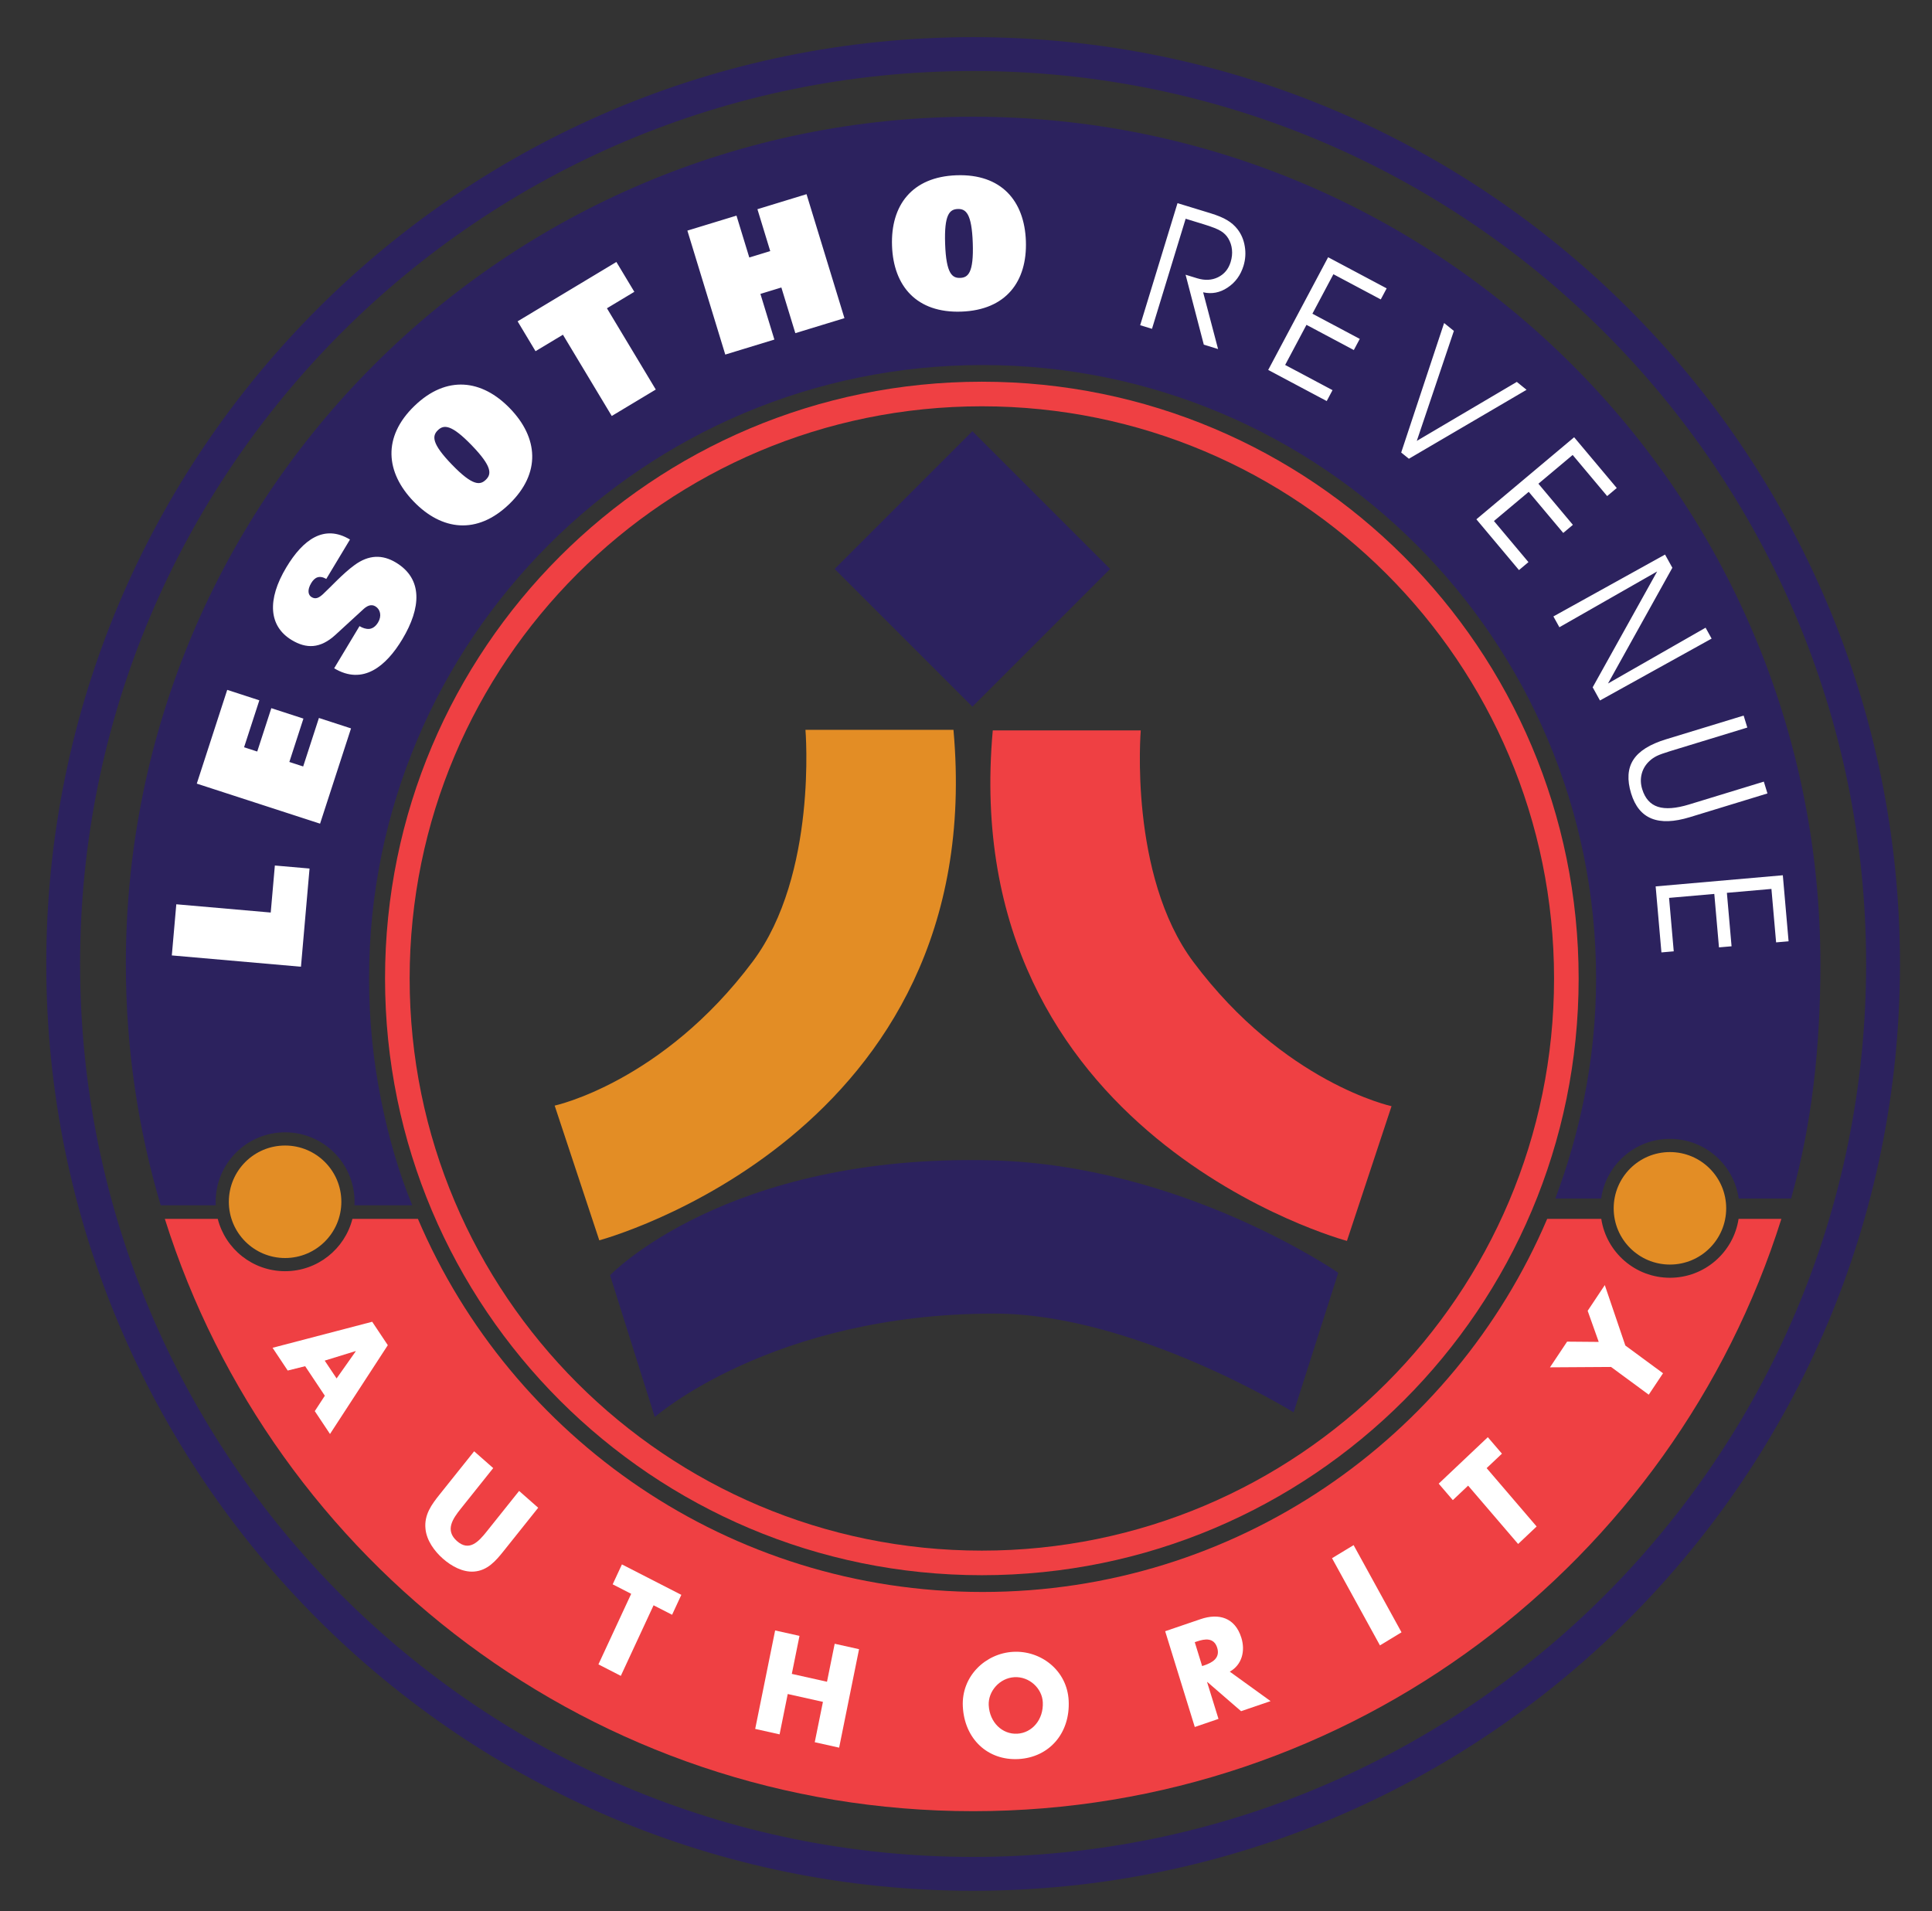 <?xml version="1.0" encoding="utf-8"?>
<!-- Generator: Adobe Illustrator 16.0.0, SVG Export Plug-In . SVG Version: 6.00 Build 0)  -->
<!DOCTYPE svg PUBLIC "-//W3C//DTD SVG 1.1//EN" "http://www.w3.org/Graphics/SVG/1.1/DTD/svg11.dtd">
<svg version="1.1" id="Layer_1" xmlns="http://www.w3.org/2000/svg" xmlns:xlink="http://www.w3.org/1999/xlink" x="0px" y="0px"
	 width="569.697px" height="563.637px" viewBox="0 0 569.697 563.637" enable-background="new 0 0 569.697 563.637"
	 xml:space="preserve">
<rect x="0" y="0" width="569.697" height="563.637" fill="#333333" stroke="none"/>
<path fill-rule="evenodd" clip-rule="evenodd" fill="#EF4043" d="M525.285,359.433c-31.906,101.256-126.549,174.674-238.342,174.674
	c-111.794,0-206.431-73.418-238.338-174.674h15.604c2.253,8.871,10.287,15.438,19.855,15.438c9.574,0,17.609-6.566,19.858-15.438
	h19.31c27.574,64.686,91.741,110.03,166.501,110.03c74.753,0,138.919-45.345,166.495-110.03h15.944
	c1.497,9.838,9.989,17.373,20.247,17.373c10.253,0,18.745-7.535,20.243-17.373H525.285z"/>
<path fill-rule="evenodd" clip-rule="evenodd" fill="#2C225E" d="M104.521,355.43l0.027-1.035c0-11.308-9.171-20.481-20.483-20.481
	c-11.308,0-20.473,9.174-20.473,20.481l0.023,1.035H47.381c-3.302-11.139-5.854-22.604-7.585-34.34
	c-1.775-12.017-2.69-24.313-2.69-36.825c0-68.993,27.961-131.456,73.175-176.665c45.211-45.214,107.668-73.175,176.664-73.175
	c68.994,0,131.456,27.961,176.668,73.175c45.215,45.208,73.175,107.672,73.175,176.665c0,24.323-2.438,47.025-8.628,69.178h-15.461
	c-1.402-9.946-9.948-17.599-20.277-17.599c-10.332,0-18.879,7.652-20.279,17.599h-13.52c3.566-9.475,6.435-19.332,8.479-29.491
	c2.297-11.448,3.543-23.282,3.543-35.396c0-49.952-20.25-95.185-52.99-127.925c-32.735-32.73-77.967-52.983-127.919-52.983
	c-49.962,0-95.185,20.253-127.923,52.983c-32.738,32.74-52.987,77.973-52.987,127.925c0,12.308,1.229,24.327,3.572,35.939
	c2.146,10.688,5.088,21.023,9.159,30.935H104.521z"/>
<path fill="#E38D25" d="M67.48,354.399c0-9.163,7.425-16.587,16.589-16.587c9.16,0,16.585,7.424,16.585,16.587
	c0,9.162-7.425,16.586-16.585,16.586C74.906,370.985,67.48,363.562,67.48,354.399"/>
<path fill="#E38D25" d="M475.834,356.329c0-9.165,7.426-16.589,16.586-16.589c9.162,0,16.589,7.424,16.589,16.589
	c0,9.162-7.427,16.584-16.589,16.584C483.26,372.913,475.834,365.491,475.834,356.329"/>
<path fill="#2C225E" d="M18.625,284.263H13.64C13.645,133.317,135.995,10.961,286.946,10.957
	c150.945,0.004,273.303,122.361,273.308,273.307c-0.005,150.945-122.363,273.308-273.308,273.313
	C135.995,557.571,13.645,435.208,13.64,284.263H18.625h4.989c0,72.739,29.465,138.534,77.128,186.208
	c47.668,47.655,113.467,77.125,186.205,77.125c72.734,0,138.533-29.47,186.203-77.125c47.659-47.674,77.122-113.469,77.122-186.208
	c0-72.734-29.463-138.535-77.122-186.202C425.479,50.4,359.68,20.936,286.946,20.936c-72.737,0-138.537,29.464-186.205,77.125
	c-47.663,47.667-77.128,113.468-77.128,186.202H18.625z"/>
<path fill-rule="evenodd" clip-rule="evenodd" fill="#FFFFFF" d="M99.253,406.492l-3.507-5.254l9.112-2.808l0.043,0.064
	L99.253,406.492z M95.784,411.594l-2.963,4.539l4.49,6.742l17.044-26.188l-4.604-6.906l-29.377,7.678l4.466,6.708l5.143-1.28
	L95.784,411.594z"/>
<path fill-rule="evenodd" clip-rule="evenodd" fill="#FFFFFF" d="M153.075,439.669l-9.567,11.973
	c-2.36,2.959-5.136,6.01-8.755,2.815c-3.616-3.185-1.245-6.587,1.12-9.546l9.563-11.978l-5.622-4.955l-10.219,12.786
	c-2.335,2.927-4.535,5.922-4.135,10.022c0.31,3.462,2.627,6.638,5.15,8.861c2.531,2.229,5.901,4.068,9.205,3.796
	c3.91-0.306,6.339-3.098,8.67-6.023L158.7,444.63L153.075,439.669z"/>
<polygon fill-rule="evenodd" clip-rule="evenodd" fill="#FFFFFF" points="192.721,473.392 198.182,476.188 200.908,470.313 
	183.392,461.336 180.662,467.211 186.122,470.008 176.461,490.819 183.062,494.203 "/>
<polygon fill-rule="evenodd" clip-rule="evenodd" fill="#FFFFFF" points="233.486,493.621 235.751,482.411 228.565,480.812 
	222.689,509.847 229.879,511.455 232.282,499.557 242.663,501.872 240.248,513.771 247.439,515.375 253.313,486.335 
	246.127,484.736 243.86,495.941 "/>
<path fill-rule="evenodd" clip-rule="evenodd" fill="#FFFFFF" d="M299.131,494.592c4.383-0.24,8.164,3.296,8.362,7.387
	c0.257,5.108-3.147,9.042-7.525,9.282c-4.383,0.24-8.164-3.296-8.42-8.408C291.349,498.766,294.756,494.832,299.131,494.592
	 M298.759,487.116c-8.119,0.444-15.294,7.151-14.846,16.12c0.479,9.592,7.366,15.994,16.42,15.5c9.065-0.5,15.271-7.628,14.79-17.22
	C314.68,492.553,306.881,486.673,298.759,487.116"/>
<path fill-rule="evenodd" clip-rule="evenodd" fill="#FFFFFF" d="M352.306,484.273l0.671-0.23c2.281-0.772,4.987-1.202,5.942,1.872
	c0.947,3.064-1.479,4.387-3.761,5.173l-0.68,0.23L352.306,484.273z M362.633,492.965c3.592-2.021,4.621-6.093,3.414-9.99
	c-1.867-6.023-6.719-7.313-12.025-5.496l-10.443,3.56l8.732,28.244l6.989-2.39l-3.36-10.858l0.071-0.023l9.951,8.607l8.699-2.968
	L362.633,492.965z"/>
<polygon fill-rule="evenodd" clip-rule="evenodd" fill="#FFFFFF" points="399.144,455.65 392.78,459.505 406.912,485.217 
	413.271,481.361 "/>
<polygon fill-rule="evenodd" clip-rule="evenodd" fill="#FFFFFF" points="438.371,432.943 442.883,428.677 438.718,423.82 
	424.235,437.52 428.4,442.378 432.912,438.106 447.656,455.313 453.113,450.153 "/>
<polygon fill-rule="evenodd" clip-rule="evenodd" fill="#FFFFFF" points="475.058,403.108 486.173,411.286 490.386,404.967 
	479.271,396.787 473.213,378.969 468.162,386.55 471.424,395.722 462.1,395.643 457.047,403.22 "/>
<path fill-rule="evenodd" clip-rule="evenodd" fill="#E38D25" d="M163.557,326.039l13.157,39.723
	c0,0,115.208-30.741,104.437-150.541h-43.643c0,0,3.598,42.716-15.527,68.297C195.312,319.192,163.557,326.039,163.557,326.039"/>
<rect x="257.964" y="139.085" transform="matrix(-0.707 0.707 -0.707 -0.707 608.064 83.733)" fill-rule="evenodd" clip-rule="evenodd" fill="#2C225E" width="57.451" height="57.452"/>
<path fill-rule="evenodd" clip-rule="evenodd" fill="#2C225E" d="M179.886,376.065l13.191,41.813c0,0,34.57-30.508,100.13-30.508
	c41.202,0,88.247,29.126,88.247,29.126l13.163-41.165c0,0-45.767-31.693-102.131-33.15
	C214.129,340.156,179.886,376.065,179.886,376.065"/>
<path fill-rule="evenodd" clip-rule="evenodd" fill="#EF4043" d="M410.33,326.21l-13.151,39.723c0,0-115.209-30.741-104.438-150.541
	h43.641c0,0-3.599,42.716,15.525,68.297C378.581,319.363,410.33,326.21,410.33,326.21"/>
<path fill="#EF4043" d="M117.167,288.544h-3.629c0.003-97.194,78.79-175.977,175.985-175.981
	c97.192,0.004,175.975,78.787,175.979,175.981c-0.005,97.194-78.787,175.977-175.979,175.977
	c-97.195,0-175.981-78.782-175.985-175.977H117.167h3.629c0.004,46.604,18.882,88.761,49.421,119.308
	c30.541,30.537,72.699,49.416,119.306,49.421c46.604-0.005,88.761-18.884,119.306-49.421
	c30.542-30.547,49.416-72.704,49.421-119.308c-0.005-46.604-18.879-88.764-49.421-119.309
	c-30.545-30.539-72.701-49.417-119.306-49.419c-46.607,0.002-88.765,18.88-119.306,49.419
	c-30.539,30.545-49.417,72.705-49.421,119.309H117.167z"/>
<path fill-rule="evenodd" clip-rule="evenodd" fill="#FFFFFF" d="M88.746,285.084l2.53-28.958l-10.228-0.89l-1.218,13.867
	l-27.844-2.435l-1.323,15.081L88.746,285.084z M94.379,242.895l9.129-28.093l-9.467-3.077l-4.644,14.302l-4.076-1.328l4.151-12.788
	l-9.467-3.074l-4.154,12.785l-3.879-1.257l4.5-13.845l-9.47-3.08l-8.975,27.647L94.379,242.895z M103.198,159.107
	c-7.626-4.583-13.851,0.016-18.76,8.187c-5.753,9.578-5.197,17.387,1.612,21.475c4.223,2.535,8.327,2.594,12.853-1.544l8.252-7.573
	c1.105-1.009,2.313-1.581,3.537-0.842c1.455,0.868,1.942,2.831,0.797,4.738c-0.739,1.226-1.635,1.798-2.577,1.913
	c-0.976,0.089-1.996-0.272-2.902-0.817l-7.473,12.43c8.532,5.129,15.349-0.662,20.095-8.555c5.557-9.257,6.127-17.812-1.906-22.639
	c-3.948-2.37-7.985-2.328-12.196,0.769c-3.399,2.464-7.058,6.504-9.281,8.561c-1.227,1.117-2.193,1.59-3.372,0.877
	c-0.999-0.599-1.355-2.049-0.104-4.139c1.01-1.678,2.367-2.4,4.44-1.224L103.198,159.107z M133.256,137.004
	c-5.995-6.206-5.884-8.453-4.129-10.145c1.749-1.688,3.998-1.726,9.995,4.483c6.142,6.359,5.806,8.527,4.125,10.145
	C141.576,143.101,139.398,143.368,133.256,137.004 M121.983,147.894c8.273,8.567,18.698,9.908,28.184,0.752
	c9.479-9.158,8.5-19.621,0.225-28.189c-8.274-8.571-18.7-9.913-28.18-0.757C112.727,128.857,113.707,139.326,121.983,147.894
	 M180.391,122.67l12.982-7.798l-14.4-23.962l8.076-4.856l-5.292-8.801l-29.129,17.505l5.287,8.808l8.076-4.859L180.391,122.67z
	 M234.525,98.247l14.48-4.424l-11.179-36.56l-14.479,4.429l3.776,12.354l-6.175,1.889l-3.778-12.352l-14.478,4.424l11.173,36.553
	l14.48-4.424l-4.116-13.467l6.176-1.889L234.525,98.247z M278.694,71.932c-0.301-8.627,1.283-10.215,3.724-10.3
	c2.434-0.084,4.125,1.393,4.426,10.014c0.31,8.843-1.391,10.223-3.719,10.305C280.797,82.029,279.006,80.768,278.694,71.932
	 M263.035,72.477c0.416,11.908,7.265,19.883,20.439,19.418c13.169-0.459,19.448-8.885,19.034-20.795
	c-0.416-11.902-7.265-19.872-20.444-19.414C268.894,52.144,262.616,60.574,263.035,72.477 M349.618,64.506l-9.925,32.463
	l-3.486-1.065l11.01-35.997l9.663,2.954c2.124,0.65,3.784,1.339,4.965,2.059c1.207,0.714,2.224,1.597,3.056,2.665
	c1.123,1.444,1.843,3.134,2.152,5.065c0.328,1.938,0.201,3.849-0.37,5.728c-0.853,2.781-2.42,4.928-4.696,6.428
	c-2.264,1.513-4.672,1.969-7.214,1.391l4.405,16.733l-4.207-1.292L349.6,81.016l3.414,1.047c2.27,0.696,4.317,0.592,6.147-0.305
	c1.84-0.905,3.084-2.398,3.724-4.491c0.384-1.268,0.518-2.487,0.389-3.664c-0.113-1.169-0.474-2.272-1.096-3.309
	c-0.511-0.859-1.236-1.574-2.154-2.146c-0.908-0.582-2.637-1.264-5.193-2.045L349.618,64.506z M386.995,92.513l13.965,7.426
	l-1.752,3.288l-13.963-7.432l-6.287,11.827l13.968,7.43l-1.708,3.219l-17.259-9.176l17.672-33.237l17.26,9.181l-1.738,3.259
	l-13.968-7.43L386.995,92.513z M425.832,95.262l2.878,2.32l-10.933,32.438l29.495-17.401l2.873,2.333l-34.698,20.331l-2.271-1.836
	L425.832,95.262z M453.638,142.648l10.166,12.123l-2.846,2.391l-10.175-12.121l-10.258,8.605l10.175,12.121l-2.792,2.346
	l-12.563-14.973l28.83-24.199l12.566,14.97l-2.831,2.381l-10.173-12.123L453.638,142.648z M474.158,201.559l28.776-16.452
	l1.779,3.215l-32.925,18.246l-2.149-3.887l19.011-34.161l-28.825,16.452l-1.768-3.188l32.923-18.246l2.156,3.891L474.158,201.559z
	 M514.156,211.019l1.081,3.534l-22.769,6.96c-1.764,0.54-3.063,1.003-3.897,1.403c-0.827,0.417-1.532,0.892-2.103,1.432
	c-1.175,1.059-1.96,2.326-2.355,3.796c-0.394,1.492-0.347,3.021,0.134,4.584c0.832,2.717,2.367,4.453,4.613,5.186
	c2.256,0.736,5.335,0.507,9.225-0.683l22.025-6.734l1.067,3.484l-22.892,7.001c-4.666,1.422-8.427,1.559-11.288,0.395
	c-2.853-1.148-4.856-3.61-6.015-7.38c-1.236-4.038-1.021-7.352,0.643-9.931c1.657-2.583,4.872-4.595,9.636-6.05L514.156,211.019z
	 M509.214,263.292l1.38,15.763l-3.712,0.321l-1.38-15.76l-13.336,1.164l1.377,15.764l-3.631,0.316l-1.703-19.466l37.499-3.284
	l1.699,19.475l-3.68,0.316l-1.38-15.76L509.214,263.292z"/>
</svg>
